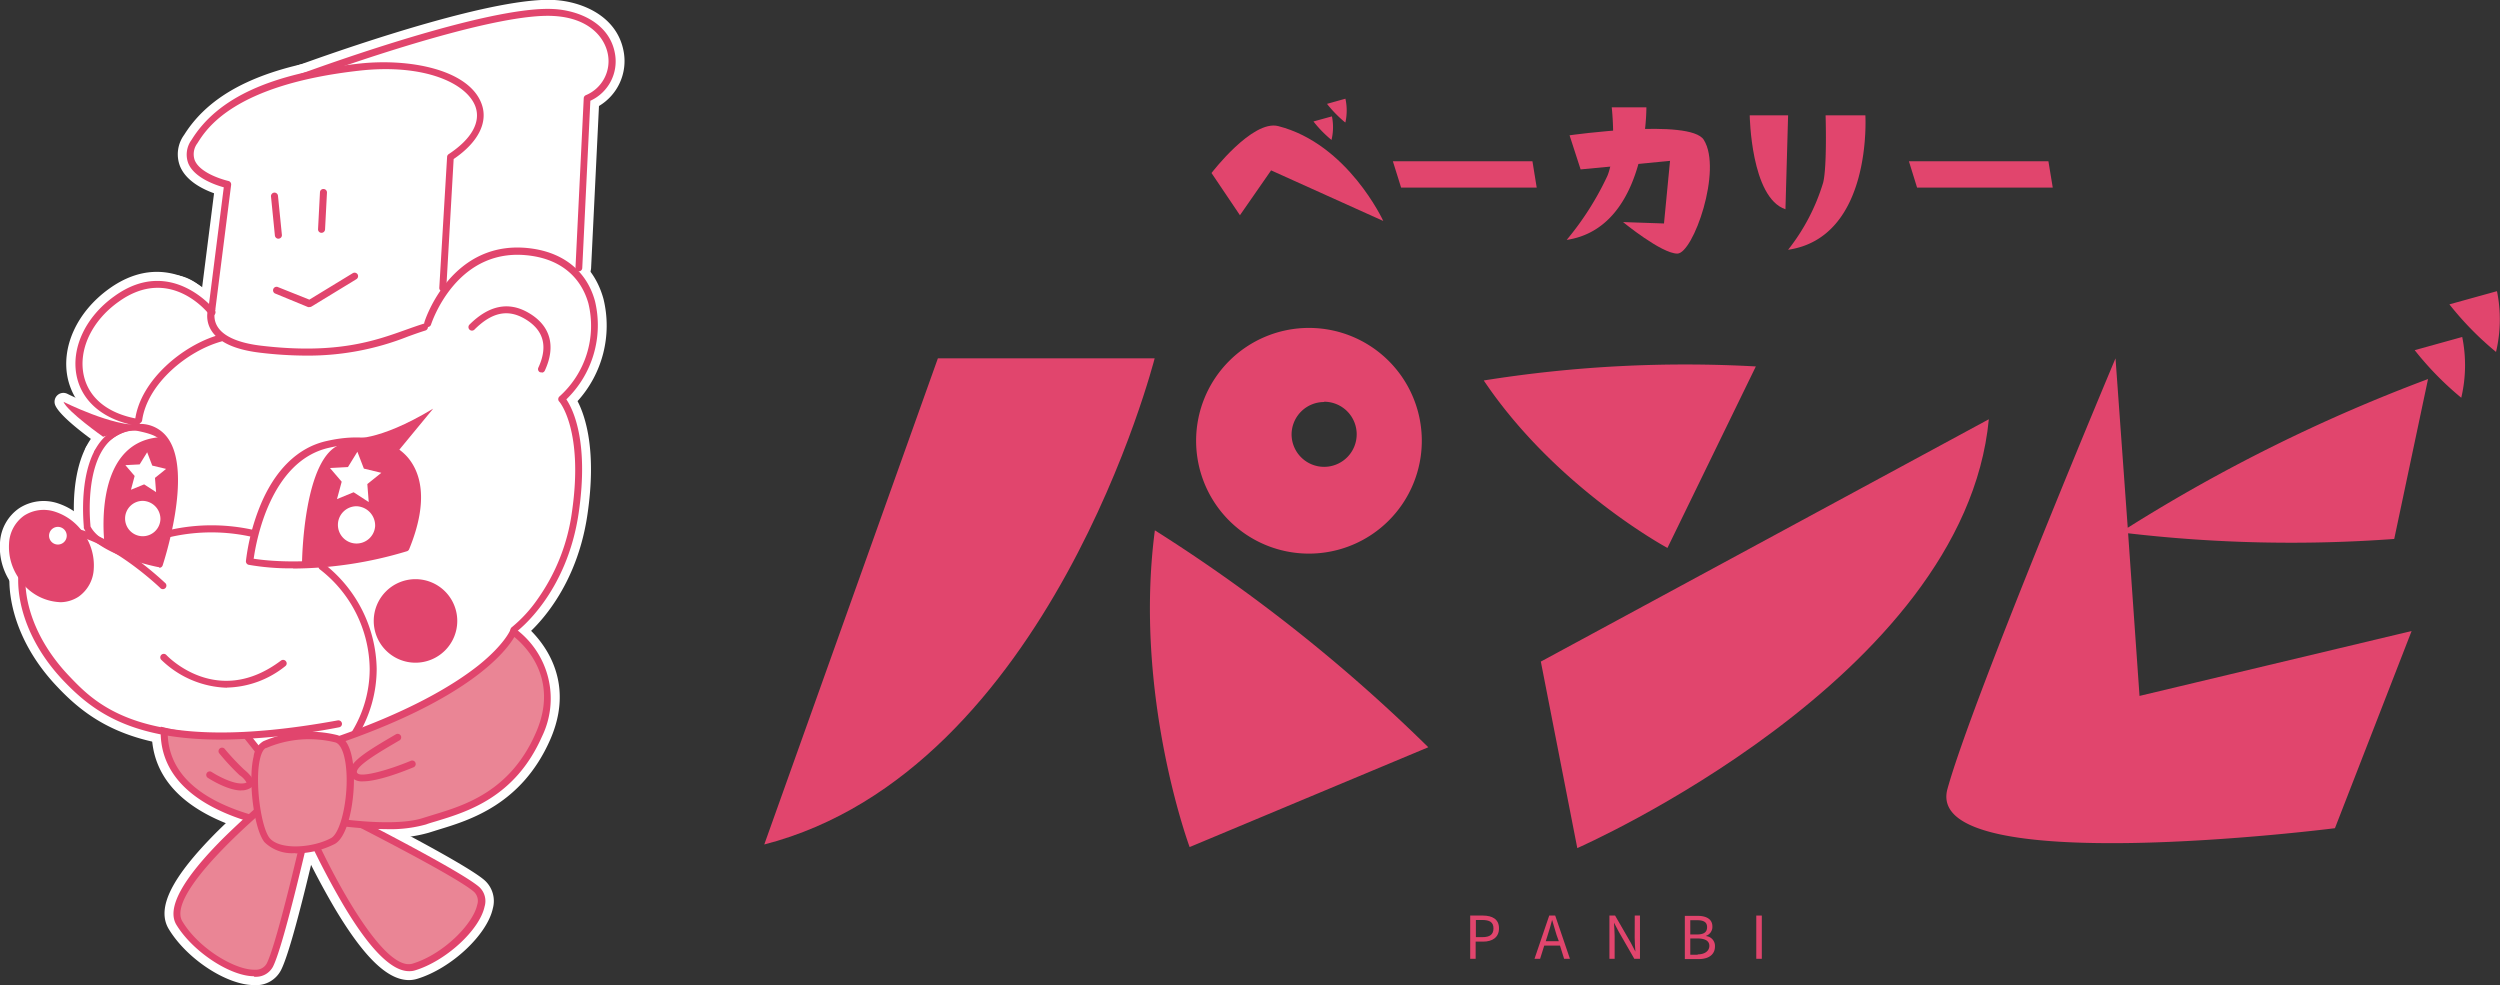<svg xmlns="http://www.w3.org/2000/svg" viewBox="0 0 339.41 133.74"><rect x="0" y="0" width="339.41" height="133.74" fill="#333333" stroke="none"/><defs><style>.cls-1{fill:#fff;}.cls-2{fill:#ea8595;}.cls-3{fill:#e1456d;}</style></defs><g id="レイヤー_2" data-name="レイヤー 2"><g id="レイヤー_1-2" data-name="レイヤー 1"><path class="cls-1" d="M22.42,97.42c0,1.06-2.77,10.19,13.14,14.17l.1-9-3.4-4.26Z"/><path class="cls-1" d="M35.56,112.79a1,1,0,0,1-.3,0c-7.11-1.77-15.33-5.83-14.08-15,0-.13,0-.23,0-.3a1.25,1.25,0,0,1,.42-.87,1.21,1.21,0,0,1,.9-.31l9.83,1a1.27,1.27,0,0,1,.83.45l3.4,4.26a1.21,1.21,0,0,1,.27.77l-.11,8.94a1.19,1.19,0,0,1-.47.94,1.22,1.22,0,0,1-.73.25M23.49,98.74C23.12,104,26.77,107.8,34.37,110l.08-7-2.82-3.53Z"/><path class="cls-1" d="M22.42,97.42c0,1.06-2.59,10.19,13.32,14.17l-.08-9-3.4-4.26Z"/><path class="cls-1" d="M35.74,112.79a.92.92,0,0,1-.29,0c-7.14-1.78-15.4-5.84-14.27-15.06,0-.12,0-.22,0-.28a1.23,1.23,0,0,1,1.32-1.19l9.83,1a1.27,1.27,0,0,1,.83.45l3.4,4.26a1.24,1.24,0,0,1,.27.74l.07,9a1.21,1.21,0,0,1-1.2,1.21M23.51,98.74c-.29,5.26,3.41,9,11,11.27l-.06-6.94-2.83-3.54Z"/><path class="cls-1" d="M36.22,112.2l-.6-.15c-6.85-1.71-14.79-5.58-13.71-14.27a3.18,3.18,0,0,0,0-.36V96.9l10.56,1,3.64,4.54ZM22.85,97.94c-.75,6.26,3.42,10.64,12.41,13l-.07-8.16-3.18-4Z"/><path class="cls-1" d="M36.22,113.4a1.36,1.36,0,0,1-.29,0l-.6-.15c-10.5-2.63-15.55-8-14.62-15.59l0-.24V96.9a1.2,1.2,0,0,1,1.32-1.2l10.56,1a1.17,1.17,0,0,1,.82.45l3.64,4.54a1.17,1.17,0,0,1,.26.74l.08,9.73a1.16,1.16,0,0,1-.46,1,1.17,1.17,0,0,1-.74.26M24,99.26c0,4.67,3.28,8,10.08,10.11l0-6.13L31.39,100Z"/><path class="cls-1" d="M32.77,107.32c-1.93,0-4.44-1.65-4.56-1.72a.48.48,0,0,1-.13-.66.47.47,0,0,1,.66-.13c.72.47,2.88,1.67,4.22,1.55a1.29,1.29,0,0,0,.51-.12,2.87,2.87,0,0,0-.95-1,31.19,31.19,0,0,1-2.78-3,.48.48,0,0,1,.73-.61,33.48,33.48,0,0,0,2.65,2.83c1,.83,1.45,1.49,1.27,2.06s-1.06.75-1.35.78h-.27m.71-1Z"/><path class="cls-1" d="M32.77,108.52c-2.19,0-4.73-1.59-5.22-1.91a1.69,1.69,0,0,1-.48-2.33,1.68,1.68,0,0,1,2.33-.48l.19.12-.76-.88a1.68,1.68,0,0,1,2.56-2.18,29.2,29.2,0,0,0,2.48,2.67c.59.47,2.16,1.73,1.68,3.35a2.43,2.43,0,0,1-2.4,1.63h-.38m-4.69-2.71h0m1.48-3.38h0"/><path class="cls-1" d="M78.32,36.37l1.37-23C85.26,11,84.2,2.23,75.19,1.7s-33.31,8.47-34.11,8.74l.07,37.64S62,51.13,78.32,36.37"/><path class="cls-1" d="M46,49.56A37.26,37.26,0,0,1,41,49.27a1.2,1.2,0,0,1-1-1.19l-.07-37.64a1.22,1.22,0,0,1,.82-1.15l.46-.16C50.66,5.72,67.74.07,75.26.5c5.81.34,8.45,3.8,8.95,6.65a6.6,6.6,0,0,1-3.36,7l-1.33,22.3a1.23,1.23,0,0,1-.39.82C67.33,48,53.37,49.56,46,49.56M42.35,47c4.31.35,21.22.84,34.8-11.19l1.34-22.5a1.21,1.21,0,0,1,.73-1,4.21,4.21,0,0,0,2.62-4.69c-.37-2.09-2.32-4.41-6.73-4.67C67.83,2.49,50,8.53,42.29,11.28Zm36-10.62h0Z"/><path class="cls-1" d="M72.38,34.3c-10.86-1.73-14.32,9.62-14.32,9.62-11.8-4.17-22.84-.34-26.69,1.31l-3.14-2.88s-2.25-7.09-11-2.09c-8.92,4.18-8.61,15.24,1.3,17h.11c-1.1,1.94-6.49,12.55,2,20.9C18,76,12.06,71.46,7.47,72.05,1.38,72.85.93,83.72,9,92c5.72,5.94,17.76,9.7,37.11,7.48a34.16,34.16,0,0,0,23.72-14s6.73-4.92,8.32-15.89c1.68-11.53-1.85-15.38-1.85-15.38,6.09-5,7-18.18-3.87-19.9"/><path class="cls-1" d="M35.41,101.37c-12.44,0-21.95-2.92-27.32-8.49C2,86.6.83,79.32,2.27,75.21a6.1,6.1,0,0,1,5.05-4.35c2.74-.35,5.82.84,8.55,2.43-2.46-6.12-.37-12.22,1-15.15-4-1.18-6.7-4.06-7.18-7.76-.59-4.53,2.17-8.93,7-11.21,3.28-1.89,6.22-2.39,8.65-1.44a7.23,7.23,0,0,1,3.89,3.92l2.36,2.17c4.56-1.83,14.7-4.88,25.74-1.4,1.3-3,5.63-10.83,15.21-9.31,4.6.73,7.77,3.44,8.91,7.64A14.82,14.82,0,0,1,77.82,54.4c1,1.86,2.76,6.48,1.47,15.35C77.78,80.2,71.83,85.38,70.67,86.3A35.09,35.09,0,0,1,46.2,100.71a94,94,0,0,1-10.79.66M8.35,73.2a5.81,5.81,0,0,0-.72,0A3.79,3.79,0,0,0,4.55,76c-1.25,3.54.17,9.9,5.27,15.2C13.47,95,23,101,45.92,98.32A33.21,33.21,0,0,0,68.76,84.83a1.22,1.22,0,0,1,.31-.33c.06,0,6.35-4.81,7.84-15.09C78.46,58.75,75.38,55,75.35,55a1.21,1.21,0,0,1-.3-.89,1.23,1.23,0,0,1,.43-.84,12.3,12.3,0,0,0,3.68-11.89c-.62-2.28-2.34-5.16-7-5.89-9.68-1.55-12.84,8.36-13,8.78a1.21,1.21,0,0,1-.62.73,1.23,1.23,0,0,1-.94.06c-11.29-4-21.81-.44-25.81,1.27a1.2,1.2,0,0,1-1.29-.22l-3.14-2.88a1.21,1.21,0,0,1-.34-.52A4.84,4.84,0,0,0,24.47,40c-1.71-.65-3.95-.2-6.65,1.34-4,1.87-6.21,5.3-5.75,8.77.4,3.1,2.9,5.36,6.67,6a1.3,1.3,0,0,1,.94.68,1.24,1.24,0,0,1,0,1.11c-1.08,1.89-6,11.74,1.8,19.44a1.21,1.21,0,0,1-1.63,1.78c-2.15-1.84-7.41-5.93-11.51-5.93"/><path class="cls-1" d="M33.82,76.21S35.15,62.42,44.43,60.3s15.11,2.92,10.6,14c-12.46,3.72-21.21,1.86-21.21,1.86"/><path class="cls-1" d="M39.76,77.89a32,32,0,0,1-6.19-.5,1.21,1.21,0,0,1-1-1.29c.06-.6,1.53-14.68,11.54-17,5.16-1.18,9.31-.31,11.68,2.47,1.75,2,3.22,6,.31,13.21a1.22,1.22,0,0,1-.77.7,55,55,0,0,1-15.62,2.38M35.18,75.2a48.79,48.79,0,0,0,19-1.84c1.71-4.49,1.67-8.1-.12-10.2s-5.12-2.64-9.31-1.69C37.85,63,35.72,72,35.18,75.2"/><path class="cls-1" d="M11.81,71.44S10.22,57.65,19,57.91s2.65,18.57,2.65,18.57-8.22-1.6-9.81-5"/><path class="cls-1" d="M21.62,77.68l-.23,0c-.9-.18-8.87-1.82-10.67-5.72a1.14,1.14,0,0,1-.1-.36c0-.35-.94-8.57,2.79-12.63A6.94,6.94,0,0,1,19,56.71,5.36,5.36,0,0,1,23.42,59c3.49,5-.22,16.56-.65,17.87a1.21,1.21,0,0,1-1.15.82M13,71.1c1,1.79,4.94,3.26,7.81,4,1.13-3.82,2.8-11.61.65-14.69a2.9,2.9,0,0,0-2.51-1.25,4.57,4.57,0,0,0-3.75,1.46c-2.71,2.94-2.31,9.29-2.2,10.52"/><path class="cls-1" d="M78.58,36.84h0a.47.47,0,0,1-.45-.5l1.12-23a.47.47,0,0,1,.29-.42,5,5,0,0,0,3-5.49c-.41-2.36-2.57-5-7.39-5.26C67.66,1.74,49.28,8,41.73,10.71l-.5.18a.47.47,0,0,1-.6-.3.49.49,0,0,1,.3-.61c.06,0,.22-.07.47-.16C49,7.08,67.54.77,75.21,1.23c3.37.19,7.56,1.9,8.28,6.05a5.88,5.88,0,0,1-3.34,6.4l-1.1,22.71a.47.47,0,0,1-.47.45"/><path class="cls-1" d="M78.58,38.05h-.11a1.67,1.67,0,0,1-1.57-1.75l1.11-23a1.73,1.73,0,0,1,1-1.47,3.79,3.79,0,0,0,2.34-4.17c-.33-1.91-2.16-4-6.28-4.27-7.53-.44-27.12,6.37-33,8.47l-.51.18a1.68,1.68,0,1,1-1.06-3.19L41,8.68C48.68,5.92,67.43-.45,75.28,0c3.81.23,8.55,2.21,9.4,7.05a7.1,7.1,0,0,1-3.36,7.34l-1.07,22a1.67,1.67,0,0,1-1.67,1.6M41.34,11.12h0"/><path class="cls-1" d="M42.19,110.07s-4,17.78-5.55,20.89-9.37-.85-12.29-5.7,14.76-18.64,14.76-18.64Z"/><path class="cls-1" d="M34.5,133.27c-3.55,0-8.82-3.47-11.18-7.39-3.22-5.35,10.7-16.82,15-20.21a1.2,1.2,0,0,1,1.64.15l3.08,3.45a1.22,1.22,0,0,1,.27,1.07c-.41,1.83-4,18-5.65,21.16a3.31,3.31,0,0,1-3,1.76H34.5m4.46-25c-7.77,6.22-15,14-13.58,16.37,2.05,3.4,6.67,6.22,9.11,6.22h.11c.75,0,.9-.33,1-.45,1.2-2.35,4.12-14.69,5.32-20Z"/><path class="cls-1" d="M34.5,132.54c-3.27,0-8.35-3.36-10.56-7-1.34-2.23.8-6.17,6.36-11.73a108.68,108.68,0,0,1,8.52-7.54l.35-.27,3.53,4-.05.24c-.16.72-4,17.87-5.59,21a2.6,2.6,0,0,1-2.4,1.37H34.5m4.55-25.27c-5,4-16.46,14.15-14.29,17.75,2.26,3.75,7.26,6.66,9.87,6.56a1.67,1.67,0,0,0,1.58-.84c1.44-2.83,5-18.41,5.46-20.53Z"/><path class="cls-1" d="M34.5,133.74c-3.73,0-9.14-3.55-11.59-7.61-1.71-2.84.37-7,6.54-13.2a107.76,107.76,0,0,1,8.63-7.64l.35-.27a1.2,1.2,0,0,1,1.64.15l3.53,4a1.18,1.18,0,0,1,.28,1.06l-.05.24c-.41,1.84-4,18.05-5.7,21.28a3.78,3.78,0,0,1-3.42,2Zm4.41-24.82c-8.13,6.59-14.19,13.7-13.12,15.47,2.09,3.48,6.67,6,8.71,6h.09c.21,0,.48,0,.55-.18,1.09-2.15,3.73-13.09,5.22-19.65Z"/><path class="cls-1" d="M45.81,110.27s16.25,8.21,18.88,10.51-3.12,8.86-8.54,10.5S41.7,112.4,41.7,112.4Z"/><path class="cls-1" d="M55.55,132.58c-5.82,0-12.85-14.91-14.95-19.69a1.21,1.21,0,0,1,.54-1.56l4.11-2.13a1.22,1.22,0,0,1,1.1,0c1.67.85,16.47,8.35,19.13,10.68a3.31,3.31,0,0,1,1,3.36c-.74,3.47-5.48,7.86-9.94,9.21a3.41,3.41,0,0,1-1,.14M43.26,113c4.12,9.06,9.92,18,12.54,17.18,3.86-1.17,7.78-5,8.29-7.41.16-.73-.1-1-.19-1-2-1.73-13.24-7.6-18.09-10.06Z"/><path class="cls-1" d="M55.52,131.85c-2.38,0-5.41-3.07-9-9.15a110,110,0,0,1-5.22-10.11l-.18-.41,4.72-2.45.22.11c.67.34,16.34,8.27,19,10.58a2.59,2.59,0,0,1,.73,2.66c-.68,3.19-5.28,7.4-9.44,8.66a2.47,2.47,0,0,1-.77.11m-13.2-19.23C44.94,118.47,52,132,56,130.83c4.2-1.27,8.24-5.39,8.79-8a1.68,1.68,0,0,0-.43-1.74C62,119,47.75,111.79,45.81,110.8Z"/><path class="cls-1" d="M55.52,133.06c-2.91,0-6.11-3.1-10.07-9.74a106.07,106.07,0,0,1-5.29-10.25l-.18-.4a1.21,1.21,0,0,1,.55-1.55l4.72-2.46a1.19,1.19,0,0,1,1.1,0l.21.11c1.69.85,16.54,8.38,19.23,10.74a3.78,3.78,0,0,1,1.12,3.82c-.78,3.61-5.68,8.17-10.27,9.56a3.85,3.85,0,0,1-1.12.17m-11.63-19.9c4.39,9.49,9.76,17.12,11.77,16.52,3.93-1.2,7.54-5.1,8-7.06.05-.21.08-.48,0-.58-1.8-1.58-11.76-6.82-17.77-9.88Z"/><path class="cls-1" d="M60.07,39.09l1.06-17.77c9.28-6.1,1.59-13.78-12.46-12.19S29.05,15,26.4,19.2,30.9,25,30.9,25L29,41.25s-1.86,4.5,6.63,5.56,13.75.44,18.46-1a11.47,11.47,0,0,1,5.94-6.7"/><path class="cls-1" d="M43.38,48.55A63.21,63.21,0,0,1,35.52,48c-3.73-.47-6.17-1.65-7.26-3.52a4.33,4.33,0,0,1-.4-3.51l1.73-15.06c-1.44-.47-3.88-1.54-4.7-3.51a4.05,4.05,0,0,1,.49-3.85c3.67-5.88,11-9.26,23.15-10.63,8.7-1,15.92,1.46,17.55,5.94.48,1.33,1,4.71-3.78,8.12l-1,17.17a1.18,1.18,0,0,1-.72,1,10.33,10.33,0,0,0-5.26,5.94,1.24,1.24,0,0,1-.8.81,36.56,36.56,0,0,1-11.11,1.61m8.95-38.43a31.47,31.47,0,0,0-3.53.2c-11.18,1.27-18.17,4.38-21.38,9.52a1.65,1.65,0,0,0-.31,1.63c.49,1.19,2.75,2.1,4.06,2.39a1.2,1.2,0,0,1,.93,1.31L30.23,41.38a1.16,1.16,0,0,1-.08.32,2,2,0,0,0,.21,1.61c.69,1.13,2.63,2,5.46,2.31,7.13.89,12.38.65,17.38-.81a12.67,12.67,0,0,1,5.71-6.5l1-17.06a1.18,1.18,0,0,1,.54-.93c1.62-1.07,4.21-3.22,3.34-5.63s-5.07-4.57-11.48-4.57m7.74,29h0Z"/><path class="cls-1" d="M33.82,76.21S35.15,62.42,44.43,60.3s15.11,2.92,10.6,14c-12.46,3.72-21.21,1.86-21.21,1.86"/><path class="cls-1" d="M39.76,77.89a32,32,0,0,1-6.19-.5,1.21,1.21,0,0,1-1-1.29c.06-.6,1.53-14.68,11.54-17,5.16-1.18,9.31-.31,11.68,2.47,1.75,2,3.22,6,.31,13.21a1.22,1.22,0,0,1-.77.7,55,55,0,0,1-15.62,2.38M35.18,75.2a48.79,48.79,0,0,0,19-1.84c1.71-4.49,1.67-8.1-.12-10.2s-5.12-2.64-9.31-1.69C37.85,63,35.72,72,35.18,75.2"/><path class="cls-1" d="M14.21,74s-1.89-13.88,7.44-14.64c0,0,2,.38,1.77,6.06a53.54,53.54,0,0,1-1.8,11Z"/><path class="cls-1" d="M21.62,77.68a1.19,1.19,0,0,1-.37-.06l-7.42-2.45a1.2,1.2,0,0,1-.82-1c0-.34-1.09-8.36,2.59-12.94a8.2,8.2,0,0,1,6-3.06,1.08,1.08,0,0,1,.31,0c.51.09,3,.89,2.75,7.29a54.44,54.44,0,0,1-1.84,11.31,1.23,1.23,0,0,1-.59.73,1.26,1.26,0,0,1-.57.14m-6.29-4.55,5.45,1.8a52.39,52.39,0,0,0,1.44-9.53c.15-3.37-.55-4.47-.83-4.77a5.74,5.74,0,0,0-3.91,2.13c-2.46,3.05-2.3,8.42-2.15,10.37"/><path class="cls-1" d="M41,76.55s.12-14.76,5.42-16.27,7.45.63,8.46,2.39a10.52,10.52,0,0,1,1.64,5.43c0,2-1.45,6.25-1.45,6.25S47,76.93,41,76.55"/><path class="cls-1" d="M42.23,77.79c-.46,0-.9,0-1.35,0a1.21,1.21,0,0,1-1.13-1.21c0-1.6.31-15.71,6.3-17.42,5.78-1.66,8.54.69,9.83,3a11.79,11.79,0,0,1,1.8,6,28.18,28.18,0,0,1-1.51,6.64,1.21,1.21,0,0,1-.77.76,50.68,50.68,0,0,1-13.17,2.29m0-2.4h0a47.29,47.29,0,0,0,11.85-2,23.85,23.85,0,0,0,1.19-5.28,9.26,9.26,0,0,0-1.48-4.83c-.81-1.42-2.43-3.17-7.08-1.84-3,.86-4.31,8.57-4.52,14"/><path class="cls-1" d="M29.94,100.41c-12.38,0-17.51-4-21.33-8-5.82-6.13-7-13.1-5.62-17a5.37,5.37,0,0,1,4.42-3.82c6.26-.82,14.6,7.19,15,7.54a.48.48,0,1,1-.67.68c-.08-.08-8.36-8-14.16-7.27a4.42,4.42,0,0,0-3.65,3.19c-1.29,3.61-.14,10.15,5.41,16,3.86,4.06,10.32,10.86,36.53,6.07a.49.49,0,0,1,.55.39.47.47,0,0,1-.38.55,90,90,0,0,1-16.06,1.68"/><path class="cls-1" d="M29.94,101.61c-12.49,0-18.06-4-22.2-8.41C1.56,86.7.36,79.21,1.85,75a6.6,6.6,0,0,1,5.41-4.61c6.71-.87,15,7,15.94,7.86a1.68,1.68,0,1,1-2.33,2.41c-2.21-2.12-8.87-7.5-13.18-6.94A3.24,3.24,0,0,0,5,76.12c-1.16,3.27,0,9.29,5.15,14.77,3.7,3.88,9.88,10.39,35.44,5.72a1.68,1.68,0,0,1,.6,3.31,92.68,92.68,0,0,1-16.27,1.69m-7.4-22.68h0"/><path class="cls-1" d="M39.76,77.16a32.63,32.63,0,0,1-6-.48.48.48,0,0,1-.37-.52,28.9,28.9,0,0,1,1.85-7.29c2-5,5.17-8.13,9.12-9,4.82-1.1,8.82-.29,11,2.23,1.61,1.9,3,5.61.19,12.46a.48.48,0,0,1-.31.28,54.14,54.14,0,0,1-15.41,2.35m-5.41-1.34c1.88.3,9.78,1.24,20.33-1.86,1.94-4.9,1.9-8.9-.12-11.27s-5.57-2.95-10-1.92c-7.92,1.81-9.86,12.72-10.18,15"/><path class="cls-1" d="M39.76,78.37a31.7,31.7,0,0,1-6.29-.52,1.68,1.68,0,0,1-1.32-1.8,30.28,30.28,0,0,1,1.94-7.63c2.16-5.39,5.61-8.76,10-9.76,5.28-1.2,9.7-.24,12.15,2.63,1.84,2.16,3.39,6.28.39,13.69a1.68,1.68,0,0,1-1.07,1,55.7,55.7,0,0,1-15.76,2.41m-4-3.59a49.2,49.2,0,0,0,18-1.81c1.55-4.21,1.51-7.57-.13-9.5S48.81,61,44.8,61.94c-6.23,1.42-8.41,9.42-9.06,12.84"/><path class="cls-1" d="M21.62,77h-.09c-.34-.06-8.48-1.68-10.15-5.3a.83.83,0,0,1,0-.15c0-.33-.9-8.23,2.61-12a6.25,6.25,0,0,1,5-2,4.59,4.59,0,0,1,3.84,2c3.33,4.78-.59,16.71-.75,17.22a.49.49,0,0,1-.46.32m-9.34-5.64c1.34,2.72,7.38,4.24,9,4.61.66-2.13,3.49-12,.75-16A3.65,3.65,0,0,0,19,58.39a5.4,5.4,0,0,0-4.31,1.69C11.6,63.4,12.2,70.49,12.28,71.31"/><path class="cls-1" d="M21.62,78.16l-.31,0c-1.52-.3-9.17-2-11-6a1.77,1.77,0,0,1-.15-.51c-.1-.89-.9-8.85,2.92-13a7.51,7.51,0,0,1,6-2.39,5.84,5.84,0,0,1,4.79,2.48c3.61,5.18-.16,17-.6,18.29a1.69,1.69,0,0,1-1.6,1.15M13.45,71c.89,1.41,4,2.72,7,3.53,1.43-5,2.35-11.32.59-13.84a2.48,2.48,0,0,0-2.14-1,4.23,4.23,0,0,0-3.38,1.31c-2.13,2.31-2.32,7.28-2.09,10.05"/><path class="cls-1" d="M47.81,59.48s3.32.63,11-4l-4.66,5.65Z"/><path class="cls-1" d="M54.19,62.3a1,1,0,0,1-.3,0l-6.37-1.61a1.21,1.21,0,0,1-.88-1.43A1.2,1.2,0,0,1,48,58.29c.12,0,3.26.33,10.22-3.88a1.2,1.2,0,0,1,1.55,1.8l-4.66,5.65a1.23,1.23,0,0,1-.93.44m-1-2.7.53.14.43-.52c-.33.14-.65.27-1,.38"/><path class="cls-1" d="M8.59,54.54s6.79,3.41,10.5,3.14L14,59.3s-4.86-3.43-5.39-4.76"/><path class="cls-1" d="M14,60.5a1.19,1.19,0,0,1-.7-.22c-1.55-1.09-5.21-3.8-5.81-5.29a1.22,1.22,0,0,1,.3-1.33,1.2,1.2,0,0,1,1.36-.19c1.81.9,7.07,3.21,9.88,3a1.21,1.21,0,0,1,1.26,1,1.18,1.18,0,0,1-.82,1.37l-5.11,1.62a1.49,1.49,0,0,1-.36,0"/><path class="cls-1" d="M30.81,93.37a13.33,13.33,0,0,1-8.91-3.79.47.47,0,0,1,0-.67.47.47,0,0,1,.67,0c.28.3,7,7.24,15.58.77a.48.48,0,0,1,.67.1.46.46,0,0,1-.09.66,13.07,13.07,0,0,1-7.95,2.91"/><path class="cls-1" d="M30.81,94.58A14.54,14.54,0,0,1,21,90.4a1.68,1.68,0,0,1,2.46-2.29c.25.27,6.2,6.46,14,.63a1.68,1.68,0,0,1,2,2.69,14.38,14.38,0,0,1-8.67,3.15m-9.09-4.82h0"/><path class="cls-1" d="M60.07,39.09l1.06-17.77c9.28-6.1,1.59-13.78-12.46-12.19S29.05,15,26.4,19.2,30.9,25,30.9,25L28.77,41.85s-1.86,4.57,6.63,5.57c12.3,1.44,17.46-1.54,22.17-3"/><path class="cls-1" d="M41.61,49a53.87,53.87,0,0,1-6.35-.4c-3.71-.43-6.15-1.6-7.25-3.46a4.49,4.49,0,0,1-.42-3.58l2-15.66c-1.44-.47-3.87-1.53-4.69-3.5a4,4,0,0,1,.49-3.85c3.67-5.88,11-9.26,23.15-10.63,8.7-1,15.93,1.46,17.55,5.94.48,1.33,1,4.71-3.78,8.12l-1,17.17a1.2,1.2,0,0,1-2.4-.14l1.06-17.77a1.18,1.18,0,0,1,.54-.93c1.62-1.07,4.21-3.22,3.34-5.63-1-2.82-6.63-5.31-15-4.37-11.18,1.27-18.17,4.38-21.38,9.52a1.65,1.65,0,0,0-.31,1.63c.49,1.19,2.75,2.1,4.06,2.39a1.21,1.21,0,0,1,.93,1.33L30,42a1.47,1.47,0,0,1-.08.3A2,2,0,0,0,30.1,44c.7,1.14,2.63,1.94,5.44,2.27,10,1.17,15.15-.66,19.27-2.13.83-.3,1.62-.58,2.4-.82a1.2,1.2,0,1,1,.72,2.29c-.75.24-1.51.51-2.31.79a37.13,37.13,0,0,1-14,2.66"/><path class="cls-1" d="M41.6,48.28a54.15,54.15,0,0,1-6.25-.39c-3.48-.41-5.73-1.45-6.71-3.11a3.67,3.67,0,0,1-.33-3l2.07-16.35c-1.1-.3-4-1.28-4.82-3.26A3.36,3.36,0,0,1,26,19C29.54,13.27,36.73,10,48.62,8.65c7.06-.8,15.09.83,16.77,5.47.91,2.5-.48,5.22-3.8,7.47l-1,17.53a.48.48,0,0,1-.51.44.46.46,0,0,1-.44-.5l1.06-17.77a.46.46,0,0,1,.21-.36c3.11-2.05,4.4-4.35,3.63-6.48C63.35,11.28,57.57,8.6,48.72,9.6c-17,1.92-20.69,7.89-21.92,9.85a2.45,2.45,0,0,0-.36,2.31c.81,1.95,4.53,2.8,4.57,2.81a.48.48,0,0,1,.37.53L29.25,41.91a.56.56,0,0,1,0,.12,2.76,2.76,0,0,0,.26,2.28c.81,1.36,2.88,2.27,6,2.63,10.19,1.2,15.41-.67,19.6-2.17.82-.29,1.6-.57,2.37-.81a.48.48,0,0,1,.6.31.49.49,0,0,1-.32.6c-.75.23-1.52.51-2.33.8A36.77,36.77,0,0,1,41.6,48.28"/><path class="cls-1" d="M41.6,49.48a55.78,55.78,0,0,1-6.39-.39c-3.87-.46-6.43-1.7-7.61-3.7a4.93,4.93,0,0,1-.47-3.92l1.93-15.23c-1.66-.6-3.8-1.71-4.61-3.65A4.47,4.47,0,0,1,25,18.31c3.76-6,11.23-9.46,23.51-10.85,7.3-.83,16.06.77,18,6.25,1.06,2.92-.31,6-3.76,8.53l-1,17a1.68,1.68,0,0,1-.57,1.16,1.7,1.7,0,0,1-1.22.42A1.69,1.69,0,0,1,58.39,39l1.06-17.77a1.7,1.7,0,0,1,.76-1.3c1.5-1,3.91-3,3.15-5.06-1-2.66-6.36-5-14.5-4.06-16.39,1.85-19.89,7.45-21,9.29-.46.75-.32,1.08-.27,1.2.44,1.05,2.7,1.87,3.72,2.11a1.67,1.67,0,0,1,1.3,1.85L30.44,42.06a1.93,1.93,0,0,1-.12.44h0a1.53,1.53,0,0,0,.18,1.19c.6,1,2.46,1.75,5.1,2.06,9.91,1.16,15-.66,19-2.11.84-.3,1.63-.58,2.42-.83a1.68,1.68,0,0,1,2.1,1.1,1.66,1.66,0,0,1-.11,1.29,1.68,1.68,0,0,1-1,.82c-.74.23-1.49.5-2.28.78A37.93,37.93,0,0,1,41.6,49.48M60.8,39.13Z"/><path class="cls-1" d="M37.8,32.41a.49.49,0,0,1-.48-.43l-.53-5.31a.49.49,0,0,1,.43-.52.48.48,0,0,1,.52.43l.53,5.3a.47.47,0,0,1-.42.52H37.8"/><path class="cls-1" d="M37.8,33.61a1.67,1.67,0,0,1-1.67-1.51l-.53-5.31A1.6,1.6,0,0,1,36,25.57,1.67,1.67,0,0,1,37.1,25a1.69,1.69,0,0,1,1.84,1.51l.53,5.3A1.68,1.68,0,0,1,38,33.6H37.8m.72-1.75h0ZM38,26.55Z"/><path class="cls-1" d="M43.63,31.61h0a.47.47,0,0,1-.45-.5l.26-5a.46.46,0,0,1,.5-.45.47.47,0,0,1,.45.5l-.26,5a.49.49,0,0,1-.48.45"/><path class="cls-1" d="M43.63,32.81h-.11a1.67,1.67,0,0,1-1.14-.55A1.7,1.7,0,0,1,42,31l.27-5A1.66,1.66,0,0,1,44,24.42a1.69,1.69,0,0,1,1.57,1.76l-.27,5a1.68,1.68,0,0,1-1.68,1.59M42.9,31.1Z"/><path class="cls-1" d="M42,41.69a.58.58,0,0,1-.18,0l-4.51-1.86a.48.48,0,0,1,.36-.88L42,40.68l5.89-3.59a.48.48,0,0,1,.66.16.48.48,0,0,1-.16.65l-6.1,3.72a.55.55,0,0,1-.25.07"/><path class="cls-1" d="M42,42.89a1.59,1.59,0,0,1-.64-.13l-4.51-1.85a1.68,1.68,0,0,1,1.28-3.11l3.72,1.53,5.38-3.27a1.68,1.68,0,0,1,2.3.56A1.67,1.67,0,0,1,49,38.93l-6.1,3.72a1.65,1.65,0,0,1-.87.24"/><path class="cls-1" d="M11.21,72.65c2,2.91,1.68,6.56-.66,8.14s-5.83.5-7.8-2.42-1.68-6.56.66-8.14,5.83-.5,7.8,2.42"/><path class="cls-1" d="M8.11,82.72a6.82,6.82,0,0,1-2-.3,8.43,8.43,0,0,1-4.4-3.37A8.4,8.4,0,0,1,.26,73.7a5.84,5.84,0,0,1,2.48-4.47,5.84,5.84,0,0,1,5.07-.63A8.43,8.43,0,0,1,12.21,72c2.34,3.46,1.9,7.87-1,9.82a5.47,5.47,0,0,1-3.11.93m-2.25-12a3.07,3.07,0,0,0-1.77.52A3.43,3.43,0,0,0,2.66,73.9a6,6,0,0,0,1.08,3.8,6,6,0,0,0,3.13,2.41,3.41,3.41,0,0,0,3-.32c1.79-1.21,1.94-4.11.35-6.47A6,6,0,0,0,7.09,70.9a4.19,4.19,0,0,0-1.23-.19"/><path class="cls-1" d="M8.11,81.75A7,7,0,0,1,2.55,78.5a7.44,7.44,0,0,1-1.32-4.72A4.88,4.88,0,0,1,3.28,70a4.91,4.91,0,0,1,4.24-.51,7.47,7.47,0,0,1,3.89,3,7.48,7.48,0,0,1,1.32,4.73A4.88,4.88,0,0,1,10.68,81a4.6,4.6,0,0,1-2.57.76m-2.26-12a4.07,4.07,0,0,0-2.31.69A4.4,4.4,0,0,0,1.7,73.82a7,7,0,0,0,1.24,4.42c1.9,2.8,5.25,3.86,7.47,2.35a4.37,4.37,0,0,0,1.85-3.39A7,7,0,0,0,11,72.78,7,7,0,0,0,7.38,70a5.19,5.19,0,0,0-1.53-.24"/><path class="cls-1" d="M8.11,83a8.2,8.2,0,0,1-6.56-3.77A8.58,8.58,0,0,1,0,73.68,6.05,6.05,0,0,1,2.6,69a6.11,6.11,0,0,1,5.28-.66,8.73,8.73,0,0,1,4.53,3.47,8.7,8.7,0,0,1,1.53,5.5A6.05,6.05,0,0,1,11.36,82a5.75,5.75,0,0,1-3.25,1m-2.26-12a2.85,2.85,0,0,0-1.63.49A3.2,3.2,0,0,0,2.9,73.92a5.74,5.74,0,0,0,1,3.64c1.52,2.25,4.12,3.17,5.8,2a3.22,3.22,0,0,0,1.32-2.49,5.72,5.72,0,0,0-1-3.64,5.78,5.78,0,0,0-3-2.33,4.08,4.08,0,0,0-1.17-.19"/><path class="cls-1" d="M9.06,72.73a1.2,1.2,0,1,1-1.2-1.2,1.2,1.2,0,0,1,1.2,1.2"/><path class="cls-1" d="M7.86,75.14a2.41,2.41,0,1,1,2.41-2.41,2.41,2.41,0,0,1-2.41,2.41m0-2.41h0Z"/><polygon class="cls-1" points="21.19 66.81 19.57 65.76 17.78 66.49 18.28 64.62 17.02 63.15 18.96 63.05 19.98 61.4 20.67 63.21 22.55 63.66 21.04 64.88 21.19 66.81"/><path class="cls-1" d="M21.19,68a1.22,1.22,0,0,1-.66-.2l-1.09-.71-1.21.5a1.21,1.21,0,0,1-1.62-1.43L17,64.92l-.84-1A1.2,1.2,0,0,1,17,62l1.3-.07L19,60.77a1.21,1.21,0,0,1,1.14-.57,1.2,1.2,0,0,1,1,.77l.46,1.22,1.27.31a1.17,1.17,0,0,1,.89.9,1.2,1.2,0,0,1-.42,1.2l-1,.82.1,1.3a1.18,1.18,0,0,1-.59,1.13,1.22,1.22,0,0,1-.61.17m-1.62-3.47a1.54,1.54,0,0,1,.3,0,1.17,1.17,0,0,1,.16-.36,1.48,1.48,0,0,1-.3-.26,1.12,1.12,0,0,1-.33.2,1,1,0,0,1,.08.38h.09"/><polygon class="cls-1" points="50.06 68.16 48.01 66.83 45.75 67.76 46.39 65.4 44.8 63.54 47.24 63.41 48.52 61.33 49.4 63.62 51.77 64.19 49.87 65.72 50.06 68.16"/><path class="cls-1" d="M50.06,69.37a1.22,1.22,0,0,1-.66-.2l-1.52-1-1.67.69a1.2,1.2,0,0,1-1.62-1.42l.47-1.75-1.17-1.38a1.2,1.2,0,0,1,.85-2l1.81-.1,1-1.54a1.2,1.2,0,0,1,2.15.2l.65,1.69,1.76.43a1.21,1.21,0,0,1,.47,2.11l-1.41,1.13.14,1.81a1.21,1.21,0,0,1-1.2,1.3M48,65.62a1.22,1.22,0,0,1,.66.2h0a1.22,1.22,0,0,1,.44-1h0a1.22,1.22,0,0,1-.84-.74h0a1.21,1.21,0,0,1-1,.58h0a1.2,1.2,0,0,1,.25,1.09h0a1.09,1.09,0,0,1,.46-.1"/><path class="cls-1" d="M21.78,70.5A2.4,2.4,0,1,1,19.38,68a2.46,2.46,0,0,1,2.4,2.53"/><path class="cls-1" d="M19.38,74.22A3.73,3.73,0,1,1,23,70.5a3.67,3.67,0,0,1-3.6,3.72m0-5a1.33,1.33,0,1,0,1.19,1.32,1.26,1.26,0,0,0-1.19-1.32"/><path class="cls-1" d="M50.93,71.44a2.53,2.53,0,1,1-2.53-2.71,2.62,2.62,0,0,1,2.53,2.71"/><path class="cls-1" d="M48.4,75.36a3.92,3.92,0,1,1,3.73-3.92,3.84,3.84,0,0,1-3.73,3.92m0-5.43a1.52,1.52,0,1,0,1.32,1.51,1.43,1.43,0,0,0-1.32-1.51"/><path class="cls-1" d="M23.49,62.5a.25.25,0,0,1-.22-.15c-1.05-2.62-1.51-3.19-4.41-3.81s-5.66,2.94-5.69,3a.23.23,0,0,1-.33,0,.25.25,0,0,1,0-.34c.13-.15,3.09-3.78,6.16-3.13s3.66,1.36,4.75,4.09a.24.24,0,0,1-.13.31l-.09,0"/><path class="cls-1" d="M23.49,63.7a1.43,1.43,0,0,1-1.34-.91c-.93-2.32-1.09-2.55-3.54-3.07-1.68-.35-3.87,1.78-4.51,2.56a1.42,1.42,0,0,1-1,.52,1.44,1.44,0,0,1-1.59-1.29,1.43,1.43,0,0,1,.31-1c.36-.45,3.63-4.34,7.35-3.56,3.5.74,4.39,1.75,5.62,4.83a1.45,1.45,0,0,1,0,1.1,1.47,1.47,0,0,1-.8.77,1.61,1.61,0,0,1-.53.1m-.9-1.08h0m1.79-.73h0M12.25,60.74l0,0,0,0"/><path class="cls-1" d="M44.78,111.22s8.93,1.58,12.91.26,11.47-2.66,15.45-11.68a11.32,11.32,0,0,0-3.61-14.13s-2.92,7.89-25.06,15.27Z"/><path class="cls-1" d="M53.18,113.21a55.85,55.85,0,0,1-8.61-.8,1.21,1.21,0,0,1-1-1.15L43.26,101a1.19,1.19,0,0,1,.82-1.18c21.08-7,24.29-14.49,24.32-14.56a1.22,1.22,0,0,1,1.8-.57c.08.06,8.38,5.8,4,15.62-3.77,8.54-10.67,10.64-14.79,11.9l-1.38.43a16.58,16.58,0,0,1-4.89.59m-7.22-3c2.93.44,8.66,1,11.34.13l1.45-.45c4-1.21,10-3,13.29-10.56A9.93,9.93,0,0,0,69.85,87.5C68,90.17,62.24,96.15,45.7,101.79Z"/><path class="cls-1" d="M45.69,111.59s8,1.21,12-.11,11.47-2.66,15.45-11.68a11.2,11.2,0,0,0-3.48-14s-3,7.8-25.19,15.18Z"/><path class="cls-1" d="M52.46,113.3a52.47,52.47,0,0,1-7-.52,1.22,1.22,0,0,1-1-1.06l-1.22-10.64a1.19,1.19,0,0,1,.81-1.28c21.1-7,24.44-14.42,24.47-14.5a1.2,1.2,0,0,1,.77-.69,1.23,1.23,0,0,1,1,.15,12.49,12.49,0,0,1,3.9,15.53c-3.77,8.54-10.67,10.64-14.79,11.9l-1.38.43a19,19,0,0,1-5.61.68m-5.68-2.78c2.15.26,7.62.78,10.52-.19l1.45-.45c4-1.21,10-3,13.29-10.56,2.68-6.09-.37-10.11-2.07-11.74-1.88,2.62-7.69,8.54-24.2,14.19Z"/><path class="cls-1" d="M52.47,112.57a52.3,52.3,0,0,1-6.85-.51.47.47,0,0,1-.4-.42L44,101a.48.48,0,0,1,.32-.5C55.59,96.73,61.77,92.87,65,90.3c3.45-2.78,4.25-4.7,4.26-4.72a.52.52,0,0,1,.3-.28.49.49,0,0,1,.41.06A11.77,11.77,0,0,1,73.58,100c-3.64,8.23-10.08,10.19-14.35,11.49-.5.15-1,.29-1.39.44a18.07,18.07,0,0,1-5.37.64m-6.35-1.4c1.59.21,8.06,1,11.41-.15l1.43-.44c4.1-1.25,10.29-3.13,13.75-11C76,92.23,71.33,87.7,69.83,86.48,68.71,88.4,63.71,95,45,101.27Z"/><path class="cls-1" d="M52.47,113.78a52.76,52.76,0,0,1-7-.53A1.7,1.7,0,0,1,44,111.78L42.8,101.13a1.68,1.68,0,0,1,1.13-1.79c11.11-3.7,17.16-7.47,20.28-10s3.89-4.23,3.9-4.25a1.68,1.68,0,0,1,2.49-.75c.09.06,8.58,5.92,4.08,16.12-3.86,8.74-10.89,10.88-15.09,12.16l-1.37.43a18.92,18.92,0,0,1-5.75.71m-5.26-3.69c3.5.4,7.71.53,9.94-.21.45-.15.94-.3,1.46-.45,4.12-1.26,9.76-3,13-10.31,2.36-5.34.21-9-1.56-10.81-2.29,3-8.32,8.46-23.75,13.78Z"/><path class="cls-1" d="M49.27,106.08a2,2,0,0,1-1.38-.4,1.22,1.22,0,0,1-.38-1.05c.17-1.33,2.49-2.75,6.26-4.95a.48.48,0,0,1,.48.83c-2.53,1.47-5.68,3.31-5.8,4.24a.26.26,0,0,0,.11.25c.55.56,4.2-.45,7.26-1.73a.48.48,0,0,1,.37.88c-1.27.53-4.81,1.93-6.92,1.93"/><path class="cls-1" d="M49.27,107.28a3,3,0,0,1-2.24-.75,2.41,2.41,0,0,1-.72-2c.25-1.9,2.52-3.31,6.85-5.84a1.69,1.69,0,0,1,1.7,2.91c-.82.47-2.09,1.21-3.18,1.91a31.92,31.92,0,0,0,3.67-1.3,1.69,1.69,0,0,1,2.21,2.19,1.66,1.66,0,0,1-.91.91c-1.8.76-5.16,2-7.38,2"/><path class="cls-1" d="M36,101.07a15.21,15.21,0,0,1,9.69-.82c3.12.82,2.12,12.48-.42,13.88s-7.3,1.88-8.94-.09-2.63-12-.33-13"/><path class="cls-1" d="M40.13,116.54a6.08,6.08,0,0,1-4.77-1.73c-1.69-2-2.42-9-1.64-12.25a3.47,3.47,0,0,1,1.76-2.6A16.49,16.49,0,0,1,46,99.09c1,.26,2.31,1.27,2.72,4.57.46,3.8-.42,10.18-2.87,11.52a12.42,12.42,0,0,1-5.67,1.36m-3.68-14.37c-.05,0-.4.47-.57,2-.36,3.43.57,8.16,1.33,9.07,1.12,1.35,5.2,1,7.43-.2,1-.52,2.12-5.22,1.64-9.12-.24-1.93-.78-2.49-1-2.53a14,14,0,0,0-8.88.75"/><path class="cls-1" d="M40.1,115.82a5.37,5.37,0,0,1-4.18-1.47c-1.43-1.72-2.28-8.34-1.49-11.63a2.77,2.77,0,0,1,1.33-2.09,15.81,15.81,0,0,1,10-.84c1.15.3,1.9,1.67,2.18,4,.44,3.55-.41,9.65-2.49,10.79a11.83,11.83,0,0,1-5.35,1.28m-4-14.31c-.32.14-.6.65-.79,1.44-.76,3.16.15,9.41,1.3,10.79,1.38,1.65,5.81,1.36,8.34,0,1.41-.77,2.48-6,2-9.85-.22-1.81-.76-3-1.48-3.15a14.73,14.73,0,0,0-9.38.8"/><path class="cls-1" d="M40.1,117c-2.31,0-4.07-.65-5.11-1.9-1.79-2.15-2.55-9.28-1.74-12.68a3.88,3.88,0,0,1,2-2.91,17,17,0,0,1,10.78-.91c1.16.31,2.63,1.42,3.07,5S48.89,114,46,115.6A13,13,0,0,1,40.1,117m-3.34-14.46a2.28,2.28,0,0,0-.24.67c-.73,3.07.29,8.82,1,9.74s4.49,1,6.84-.32c.73-.53,1.86-4.88,1.39-8.64a4,4,0,0,0-.67-2.17,13.53,13.53,0,0,0-8.37.72"/><path class="cls-1" d="M62.08,84.3a5.67,5.67,0,1,1-5.67-5.67,5.67,5.67,0,0,1,5.67,5.67"/><path class="cls-1" d="M56.41,91.17a6.87,6.87,0,1,1,6.87-6.87,6.88,6.88,0,0,1-6.87,6.87m0-11.34a4.47,4.47,0,1,0,4.46,4.47,4.47,4.47,0,0,0-4.46-4.47"/><path class="cls-1" d="M18.53,57.78h-.09c-4.31-.78-7.22-3.18-8-6.58-.87-3.85,1.14-8.18,5.11-11,7.69-5.54,13.55,1.83,13.61,1.9a.48.48,0,0,1-.76.59c-.21-.28-5.35-6.72-12.3-1.72C12.45,43.56,10.6,47.5,11.38,51c.69,3.05,3.26,5.13,7.23,5.85a.49.49,0,0,1,.39.56.47.47,0,0,1-.47.39"/><path class="cls-1" d="M18.53,59l-.3,0c-4.81-.88-8.07-3.61-9-7.5-1-4.33,1.21-9.15,5.57-12.29,8.6-6.19,15.2,2.06,15.26,2.14a1.66,1.66,0,0,1-.29,2.36,1.63,1.63,0,0,1-1.24.34,1.68,1.68,0,0,1-1.12-.63c-.46-.6-4.73-5.74-10.65-1.48-3.26,2.35-4.93,5.81-4.25,8.82.57,2.55,2.8,4.3,6.27,4.93a1.68,1.68,0,0,1-.3,3.33M29.36,41.9h0"/><path class="cls-1" d="M18.83,57.48h-.07a.47.47,0,0,1-.41-.53c.73-5.34,6.51-10.13,11.45-11.5a.47.47,0,1,1,.26.91C25.41,47.65,20,52.11,19.3,57.06a.48.48,0,0,1-.47.42"/><path class="cls-1" d="M18.83,58.68l-.26,0a1.68,1.68,0,0,1-1.41-1.89c.81-5.9,6.9-11,12.32-12.49a1.68,1.68,0,1,1,.9,3.23c-4.3,1.2-9.3,5.39-9.89,9.72a1.68,1.68,0,0,1-1.66,1.45"/><path class="cls-1" d="M69.78,86a.49.49,0,0,1-.39-.2.47.47,0,0,1,.11-.66A18.55,18.55,0,0,0,73,81.32a26.66,26.66,0,0,0,4.65-11.81c1.61-11.1-1.7-15-1.74-15a.48.48,0,0,1-.12-.35.51.51,0,0,1,.17-.34,12.88,12.88,0,0,0,3.92-12.64c-1-3.52-3.64-5.8-7.56-6.42C62,33.12,58.55,44,58.52,44.06a.48.48,0,0,1-.59.32.48.48,0,0,1-.32-.6c0-.12,3.7-11.73,14.84-10,4.31.68,7.27,3.21,8.33,7.11a14,14,0,0,1-3.89,13.33c.85,1.25,3.1,5.63,1.68,15.38-1.6,11-8.23,16-8.51,16.21a.49.49,0,0,1-.28.09"/><path class="cls-1" d="M69.78,87.15a1.67,1.67,0,0,1-1.36-.69,1.69,1.69,0,0,1,.36-2.34A17.22,17.22,0,0,0,72,80.62a25.58,25.58,0,0,0,4.43-11.28C77.93,59,75,55.34,75,55.3a1.64,1.64,0,0,1-.41-1.22,1.73,1.73,0,0,1,.61-1.18A11.61,11.61,0,0,0,78.7,41.51c-.84-3.08-3.12-5-6.59-5.55-9.23-1.48-12.31,8-12.44,8.45a1.68,1.68,0,0,1-3.22-1c0-.13,4.08-12.71,16.19-10.79,4.81.76,8.11,3.6,9.3,8a15.27,15.27,0,0,1-3.53,13.84c1.11,2.14,2.6,6.8,1.35,15.35-1.67,11.55-8.69,16.79-9,17a1.67,1.67,0,0,1-1,.32m-.43-2.27h0"/><path class="cls-1" d="M48.22,100a.42.42,0,0,1-.24-.07.47.47,0,0,1-.17-.65,16.3,16.3,0,0,0,2.38-8.47,17.32,17.32,0,0,0-6.78-13.52.47.47,0,1,1,.6-.73A18.45,18.45,0,0,1,51.14,90.8a17.53,17.53,0,0,1-2.51,9,.48.48,0,0,1-.41.23"/><path class="cls-1" d="M48.22,101.2a1.74,1.74,0,0,1-.86-.24,1.69,1.69,0,0,1-.58-2.3A15.19,15.19,0,0,0,49,90.8a16.12,16.12,0,0,0-6.33-12.58,1.68,1.68,0,0,1-.25-2.36,1.67,1.67,0,0,1,2.37-.25A19.67,19.67,0,0,1,52.34,90.8a18.66,18.66,0,0,1-2.68,9.58,1.69,1.69,0,0,1-1.44.82"/><path class="cls-1" d="M34.54,72.94h-.11a25.12,25.12,0,0,0-11.18-.06.48.48,0,1,1-.21-.93A26,26,0,0,1,34.65,72a.48.48,0,0,1,.36.57.49.49,0,0,1-.47.37"/><path class="cls-1" d="M34.54,74.14a2.58,2.58,0,0,1-.39,0A24,24,0,0,0,23.51,74a1.7,1.7,0,0,1-2-1.26,1.7,1.7,0,0,1,1.27-2,27.42,27.42,0,0,1,12.16.07,1.63,1.63,0,0,1,1,.75,1.67,1.67,0,0,1-1.43,2.56M23,71.69h0"/><path class="cls-1" d="M73.52,50.54a.46.46,0,0,1-.2,0,.47.47,0,0,1-.23-.63c1.34-2.9.72-5.13-1.85-6.63-2.31-1.35-4.48-.88-6.83,1.47a.48.48,0,0,1-.67,0,.48.48,0,0,1,0-.68c2.63-2.62,5.31-3.17,8-1.61,3,1.73,3.77,4.52,2.23,7.85a.47.47,0,0,1-.43.28"/><path class="cls-1" d="M73.52,51.74A1.68,1.68,0,0,1,72,49.36c1.08-2.34.66-3.91-1.35-5.09-1.28-.74-2.92-1.18-5.38,1.28a1.72,1.72,0,0,1-2.37,0,1.68,1.68,0,0,1,0-2.38c3.81-3.82,7.24-3.09,9.44-1.8,3.53,2.06,4.52,5.48,2.72,9.4a1.7,1.7,0,0,1-1.53,1"/><path class="cls-1" d="M22.42,97.42c0,1.06-2.77,10.19,13.14,14.17l.1-9-3.4-4.26Z"/><path class="cls-2" d="M22.42,97.42c0,1.06-2.59,10.19,13.32,14.17l-.08-9-3.4-4.26Z"/><path class="cls-3" d="M36.22,112.2l-.6-.15c-6.85-1.71-14.79-5.58-13.71-14.27a3.18,3.18,0,0,0,0-.36V96.9l10.56,1,3.64,4.54ZM22.85,97.94c-.75,6.26,3.42,10.64,12.41,13l-.07-8.16-3.18-4Z"/><path class="cls-3" d="M32.77,107.32c-1.93,0-4.44-1.65-4.56-1.72a.48.48,0,0,1-.13-.66.47.47,0,0,1,.66-.13c.72.47,2.88,1.67,4.22,1.55a1.29,1.29,0,0,0,.51-.12,2.87,2.87,0,0,0-.95-1,31.19,31.19,0,0,1-2.78-3,.48.48,0,0,1,.73-.61,33.48,33.48,0,0,0,2.65,2.83c1,.83,1.45,1.49,1.27,2.06s-1.06.75-1.35.78h-.27m.71-1Z"/><path class="cls-1" d="M78.32,36.37l1.37-23C85.26,11,84.2,2.23,75.19,1.7s-33.31,8.47-34.11,8.74l.07,37.64S62,51.13,78.32,36.37"/><path class="cls-1" d="M72.38,34.3c-10.86-1.73-14.32,9.62-14.32,9.62-11.8-4.17-22.84-.34-26.69,1.31l-3.14-2.88s-2.25-7.09-11-2.09c-8.92,4.18-8.61,15.24,1.3,17h.11c-1.1,1.94-6.49,12.55,2,20.9C18,76,12.06,71.46,7.47,72.05,1.38,72.85.93,83.72,9,92c5.72,5.94,17.76,9.7,37.11,7.48a34.16,34.16,0,0,0,23.72-14s6.73-4.92,8.32-15.89c1.68-11.53-1.85-15.38-1.85-15.38,6.09-5,7-18.18-3.87-19.9"/><path class="cls-1" d="M33.82,76.21S35.15,62.42,44.43,60.3s15.11,2.92,10.6,14c-12.46,3.72-21.21,1.86-21.21,1.86"/><path class="cls-1" d="M11.81,71.44S10.22,57.65,19,57.91s2.65,18.57,2.65,18.57-8.22-1.6-9.81-5"/><path class="cls-3" d="M78.58,36.84h0a.47.47,0,0,1-.45-.5l1.12-23a.47.47,0,0,1,.29-.42,5,5,0,0,0,3-5.49c-.41-2.36-2.57-5-7.39-5.26C67.66,1.74,49.28,8,41.73,10.71l-.5.18a.47.47,0,0,1-.6-.3.49.49,0,0,1,.3-.61c.06,0,.22-.07.47-.16C49,7.08,67.54.77,75.21,1.23c3.37.19,7.56,1.9,8.28,6.05a5.88,5.88,0,0,1-3.34,6.4l-1.1,22.71a.47.47,0,0,1-.47.45"/><path class="cls-2" d="M42.19,110.07s-4,17.78-5.55,20.89-9.37-.85-12.29-5.7,14.76-18.64,14.76-18.64Z"/><path class="cls-3" d="M34.5,132.54c-3.27,0-8.35-3.36-10.56-7-1.34-2.23.8-6.17,6.36-11.73a108.68,108.68,0,0,1,8.52-7.54l.35-.27,3.53,4-.05.24c-.16.72-4,17.87-5.59,21a2.6,2.6,0,0,1-2.4,1.37H34.5m4.55-25.27c-5,4-16.46,14.15-14.29,17.75,2.26,3.75,7.26,6.66,9.87,6.56a1.67,1.67,0,0,0,1.58-.84c1.44-2.83,5-18.41,5.46-20.53Z"/><path class="cls-2" d="M45.81,110.27s16.25,8.21,18.88,10.51-3.12,8.86-8.54,10.5S41.7,112.4,41.7,112.4Z"/><path class="cls-3" d="M55.52,131.85c-2.38,0-5.41-3.07-9-9.15a110,110,0,0,1-5.22-10.11l-.18-.41,4.72-2.45.22.11c.67.34,16.34,8.27,19,10.58a2.59,2.59,0,0,1,.73,2.66c-.68,3.19-5.28,7.4-9.44,8.66a2.47,2.47,0,0,1-.77.11m-13.2-19.23C44.94,118.47,52,132,56,130.83c4.2-1.27,8.24-5.39,8.79-8a1.68,1.68,0,0,0-.43-1.74C62,119,47.75,111.79,45.81,110.8Z"/><path class="cls-1" d="M60.07,39.09l1.06-17.77c9.28-6.1,1.59-13.78-12.46-12.19S29.05,15,26.4,19.2,30.9,25,30.9,25L29,41.25s-1.86,4.5,6.63,5.56,13.75.44,18.46-1a11.47,11.47,0,0,1,5.94-6.7"/><path class="cls-1" d="M33.82,76.21S35.15,62.42,44.43,60.3s15.11,2.92,10.6,14c-12.46,3.72-21.21,1.86-21.21,1.86"/><path class="cls-3" d="M14.21,74s-1.89-13.88,7.44-14.64c0,0,2,.38,1.77,6.06a53.54,53.54,0,0,1-1.8,11Z"/><path class="cls-3" d="M41,76.55s.12-14.76,5.42-16.27,7.45.63,8.46,2.39a10.52,10.52,0,0,1,1.64,5.43c0,2-1.45,6.25-1.45,6.25S47,76.93,41,76.55"/><path class="cls-3" d="M29.94,100.41c-12.38,0-17.51-4-21.33-8-5.82-6.13-7-13.1-5.62-17a5.37,5.37,0,0,1,4.42-3.82c6.26-.82,14.6,7.19,15,7.54a.48.48,0,1,1-.67.68c-.08-.08-8.36-8-14.16-7.27a4.42,4.42,0,0,0-3.65,3.19c-1.29,3.61-.14,10.15,5.41,16,3.86,4.06,10.32,10.86,36.53,6.07a.49.49,0,0,1,.55.39.47.47,0,0,1-.38.55,90,90,0,0,1-16.06,1.68"/><path class="cls-3" d="M39.76,77.16a32.63,32.63,0,0,1-6-.48.48.48,0,0,1-.37-.52,28.9,28.9,0,0,1,1.85-7.29c2-5,5.17-8.13,9.12-9,4.82-1.1,8.82-.29,11,2.23,1.61,1.9,3,5.61.19,12.46a.48.48,0,0,1-.31.28,54.14,54.14,0,0,1-15.41,2.35m-5.41-1.34c1.88.3,9.78,1.24,20.33-1.86,1.94-4.9,1.9-8.9-.12-11.27s-5.57-2.95-10-1.92c-7.92,1.81-9.86,12.72-10.18,15"/><path class="cls-3" d="M21.62,77h-.09c-.34-.06-8.48-1.68-10.15-5.3a.83.83,0,0,1,0-.15c0-.33-.9-8.23,2.61-12a6.25,6.25,0,0,1,5-2,4.59,4.59,0,0,1,3.84,2c3.33,4.78-.59,16.71-.75,17.22a.49.49,0,0,1-.46.32m-9.34-5.64c1.34,2.72,7.38,4.24,9,4.61.66-2.13,3.49-12,.75-16A3.65,3.65,0,0,0,19,58.39a5.4,5.4,0,0,0-4.31,1.69C11.6,63.4,12.2,70.49,12.28,71.31"/><path class="cls-3" d="M47.81,59.48s3.32.63,11-4l-4.66,5.65Z"/><path class="cls-3" d="M8.59,54.54s6.79,3.41,10.5,3.14L14,59.3s-4.86-3.43-5.39-4.76"/><path class="cls-3" d="M30.81,93.37a13.33,13.33,0,0,1-8.91-3.79.47.47,0,0,1,0-.67.47.47,0,0,1,.67,0c.28.3,7,7.24,15.58.77a.48.48,0,0,1,.67.1.46.46,0,0,1-.09.66,13.07,13.07,0,0,1-7.95,2.91"/><path class="cls-1" d="M60.07,39.09l1.06-17.77c9.28-6.1,1.59-13.78-12.46-12.19S29.05,15,26.4,19.2,30.9,25,30.9,25L28.77,41.85s-1.86,4.57,6.63,5.57c12.3,1.44,17.46-1.54,22.17-3"/><path class="cls-3" d="M41.6,48.28a54.15,54.15,0,0,1-6.25-.39c-3.48-.41-5.73-1.45-6.71-3.11a3.67,3.67,0,0,1-.33-3l2.07-16.35c-1.1-.3-4-1.28-4.82-3.26A3.36,3.36,0,0,1,26,19C29.54,13.27,36.73,10,48.62,8.65c7.06-.8,15.09.83,16.77,5.47.91,2.5-.48,5.22-3.8,7.47l-1,17.53a.48.48,0,0,1-.51.44.46.46,0,0,1-.44-.5l1.06-17.77a.46.46,0,0,1,.21-.36c3.11-2.05,4.4-4.35,3.63-6.48C63.35,11.28,57.57,8.6,48.72,9.6c-17,1.92-20.69,7.89-21.92,9.85a2.45,2.45,0,0,0-.36,2.31c.81,1.95,4.53,2.8,4.57,2.81a.48.48,0,0,1,.37.53L29.25,41.91a.56.56,0,0,1,0,.12,2.76,2.76,0,0,0,.26,2.28c.81,1.36,2.88,2.27,6,2.63,10.19,1.2,15.41-.67,19.6-2.17.82-.29,1.6-.57,2.37-.81a.48.48,0,0,1,.6.31.49.49,0,0,1-.32.6c-.75.23-1.52.51-2.33.8A36.77,36.77,0,0,1,41.6,48.28"/><path class="cls-3" d="M37.8,32.41a.49.49,0,0,1-.48-.43l-.53-5.31a.49.49,0,0,1,.43-.52.48.48,0,0,1,.52.43l.53,5.3a.47.47,0,0,1-.42.52H37.8"/><path class="cls-3" d="M43.63,31.61h0a.47.47,0,0,1-.45-.5l.26-5a.46.46,0,0,1,.5-.45.47.47,0,0,1,.45.5l-.26,5a.49.49,0,0,1-.48.45"/><path class="cls-3" d="M42,41.69a.58.58,0,0,1-.18,0l-4.51-1.86a.48.48,0,0,1,.36-.88L42,40.68l5.89-3.59a.48.48,0,0,1,.66.16.48.48,0,0,1-.16.65l-6.1,3.72a.55.55,0,0,1-.25.07"/><path class="cls-3" d="M11.21,72.65c2,2.91,1.68,6.56-.66,8.14s-5.83.5-7.8-2.42-1.68-6.56.66-8.14,5.83-.5,7.8,2.42"/><path class="cls-3" d="M8.11,81.75A7,7,0,0,1,2.55,78.5a7.44,7.44,0,0,1-1.32-4.72A4.88,4.88,0,0,1,3.28,70a4.91,4.91,0,0,1,4.24-.51,7.47,7.47,0,0,1,3.89,3,7.48,7.48,0,0,1,1.32,4.73A4.88,4.88,0,0,1,10.68,81a4.6,4.6,0,0,1-2.57.76m-2.26-12a4.07,4.07,0,0,0-2.31.69A4.4,4.4,0,0,0,1.7,73.82a7,7,0,0,0,1.24,4.42c1.9,2.8,5.25,3.86,7.47,2.35a4.37,4.37,0,0,0,1.85-3.39A7,7,0,0,0,11,72.78,7,7,0,0,0,7.38,70a5.19,5.19,0,0,0-1.53-.24"/><path class="cls-1" d="M9.06,72.73a1.2,1.2,0,1,1-1.2-1.2,1.2,1.2,0,0,1,1.2,1.2"/><polygon class="cls-1" points="21.19 66.81 19.57 65.76 17.78 66.49 18.28 64.62 17.02 63.15 18.96 63.05 19.98 61.4 20.67 63.21 22.55 63.66 21.04 64.88 21.19 66.81"/><polygon class="cls-1" points="50.06 68.16 48.01 66.83 45.75 67.76 46.39 65.4 44.8 63.54 47.24 63.41 48.52 61.33 49.4 63.62 51.77 64.19 49.87 65.72 50.06 68.16"/><path class="cls-1" d="M21.78,70.5A2.4,2.4,0,1,1,19.38,68a2.46,2.46,0,0,1,2.4,2.53"/><path class="cls-1" d="M50.93,71.44a2.53,2.53,0,1,1-2.53-2.71,2.62,2.62,0,0,1,2.53,2.71"/><path class="cls-3" d="M23.49,62.5a.25.25,0,0,1-.22-.15c-1.05-2.62-1.51-3.19-4.41-3.81s-5.66,2.94-5.69,3a.23.23,0,0,1-.33,0,.25.25,0,0,1,0-.34c.13-.15,3.09-3.78,6.16-3.13s3.66,1.36,4.75,4.09a.24.24,0,0,1-.13.31l-.09,0"/><path class="cls-1" d="M44.78,111.22s8.93,1.58,12.91.26,11.47-2.66,15.45-11.68a11.32,11.32,0,0,0-3.61-14.13s-2.92,7.89-25.06,15.27Z"/><path class="cls-2" d="M45.69,111.59s8,1.21,12-.11,11.47-2.66,15.45-11.68a11.2,11.2,0,0,0-3.48-14s-3,7.8-25.19,15.18Z"/><path class="cls-3" d="M52.47,112.57a52.3,52.3,0,0,1-6.85-.51.47.47,0,0,1-.4-.42L44,101a.48.48,0,0,1,.32-.5C55.59,96.73,61.77,92.87,65,90.3c3.45-2.78,4.25-4.7,4.26-4.72a.52.52,0,0,1,.3-.28.49.49,0,0,1,.41.06A11.77,11.77,0,0,1,73.58,100c-3.64,8.23-10.08,10.19-14.35,11.49-.5.15-1,.29-1.39.44a18.07,18.07,0,0,1-5.37.64m-6.35-1.4c1.59.21,8.06,1,11.41-.15l1.43-.44c4.1-1.25,10.29-3.13,13.75-11C76,92.23,71.33,87.7,69.83,86.48,68.71,88.4,63.71,95,45,101.27Z"/><path class="cls-3" d="M49.27,106.08a2,2,0,0,1-1.38-.4,1.22,1.22,0,0,1-.38-1.05c.17-1.33,2.49-2.75,6.26-4.95a.48.48,0,0,1,.48.83c-2.53,1.47-5.68,3.31-5.8,4.24a.26.26,0,0,0,.11.25c.55.56,4.2-.45,7.26-1.73a.48.48,0,0,1,.37.88c-1.27.53-4.81,1.93-6.92,1.93"/><path class="cls-2" d="M36,101.07a15.21,15.21,0,0,1,9.69-.82c3.12.82,2.12,12.48-.42,13.88s-7.3,1.88-8.94-.09-2.63-12-.33-13"/><path class="cls-3" d="M40.1,115.82a5.37,5.37,0,0,1-4.18-1.47c-1.43-1.72-2.28-8.34-1.49-11.63a2.77,2.77,0,0,1,1.33-2.09,15.81,15.81,0,0,1,10-.84c1.15.3,1.9,1.67,2.18,4,.44,3.55-.41,9.65-2.49,10.79a11.83,11.83,0,0,1-5.35,1.28m-4-14.31c-.32.14-.6.65-.79,1.44-.76,3.16.15,9.41,1.3,10.79,1.38,1.65,5.81,1.36,8.34,0,1.41-.77,2.48-6,2-9.85-.22-1.81-.76-3-1.48-3.15a14.73,14.73,0,0,0-9.38.8"/><path class="cls-3" d="M62.08,84.3a5.67,5.67,0,1,1-5.67-5.67,5.67,5.67,0,0,1,5.67,5.67"/><path class="cls-3" d="M18.53,57.78h-.09c-4.31-.78-7.22-3.18-8-6.58-.87-3.85,1.14-8.18,5.11-11,7.69-5.54,13.55,1.83,13.61,1.9a.48.48,0,0,1-.76.59c-.21-.28-5.35-6.72-12.3-1.72C12.45,43.56,10.6,47.5,11.38,51c.69,3.05,3.26,5.13,7.23,5.85a.49.49,0,0,1,.39.56.47.47,0,0,1-.47.39"/><path class="cls-3" d="M18.83,57.48h-.07a.47.47,0,0,1-.41-.53c.73-5.34,6.51-10.13,11.45-11.5a.47.47,0,1,1,.26.91C25.41,47.65,20,52.11,19.3,57.06a.48.48,0,0,1-.47.42"/><path class="cls-3" d="M69.78,86a.49.49,0,0,1-.39-.2.47.47,0,0,1,.11-.66A18.55,18.55,0,0,0,73,81.32a26.66,26.66,0,0,0,4.65-11.81c1.61-11.1-1.7-15-1.74-15a.48.48,0,0,1-.12-.35.51.51,0,0,1,.17-.34,12.88,12.88,0,0,0,3.92-12.64c-1-3.52-3.64-5.8-7.56-6.42C62,33.12,58.55,44,58.52,44.06a.48.48,0,0,1-.59.32.48.48,0,0,1-.32-.6c0-.12,3.7-11.73,14.84-10,4.31.68,7.27,3.21,8.33,7.11a14,14,0,0,1-3.89,13.33c.85,1.25,3.1,5.63,1.68,15.38-1.6,11-8.23,16-8.51,16.21a.49.49,0,0,1-.28.09"/><path class="cls-3" d="M48.22,100a.42.42,0,0,1-.24-.07.47.47,0,0,1-.17-.65,16.3,16.3,0,0,0,2.38-8.47,17.32,17.32,0,0,0-6.78-13.52.47.47,0,1,1,.6-.73A18.45,18.45,0,0,1,51.14,90.8a17.53,17.53,0,0,1-2.51,9,.48.48,0,0,1-.41.23"/><path class="cls-3" d="M34.54,72.94h-.11a25.12,25.12,0,0,0-11.18-.06.48.48,0,1,1-.21-.93A26,26,0,0,1,34.65,72a.48.48,0,0,1,.36.57.49.49,0,0,1-.47.37"/><path class="cls-3" d="M73.52,50.54a.46.46,0,0,1-.2,0,.47.47,0,0,1-.23-.63c1.34-2.9.72-5.13-1.85-6.63-2.31-1.35-4.48-.88-6.83,1.47a.48.48,0,0,1-.67,0,.48.48,0,0,1,0-.68c2.63-2.62,5.31-3.17,8-1.61,3,1.73,3.77,4.52,2.23,7.85a.47.47,0,0,1-.43.28"/><path class="cls-3" d="M127.33,48.65l-23.57,66c38.79-10,53-66,53-66Z"/><path class="cls-3" d="M209.19,89.82l4.95,25.32s52.54-23,55.87-58.22Z"/><path class="cls-3" d="M161.51,115l32.4-13.55A221.75,221.75,0,0,0,156.79,72c-2.94,22.39,4.72,43,4.72,43"/><path class="cls-3" d="M201.44,51.65c9.82,14.62,24.94,22.74,24.94,22.74l12-24.64a173.29,173.29,0,0,0-36.91,1.9"/><path class="cls-3" d="M339,39.53l-6.46,1.79a42.37,42.37,0,0,0,6.33,6.46,19.21,19.21,0,0,0,.13-8.25"/><path class="cls-3" d="M327.83,47.54A42.25,42.25,0,0,0,334.15,54a19.22,19.22,0,0,0,.13-8.25Z"/><path class="cls-3" d="M177.71,75.16a15.32,15.32,0,1,0-15.32-15.31,15.31,15.31,0,0,0,15.32,15.31m2.06-20.62A4.42,4.42,0,1,1,175.35,59a4.42,4.42,0,0,1,4.42-4.42"/><path class="cls-3" d="M288.92,72.4a191.44,191.44,0,0,0,36.13.77l4.59-21.71a223.69,223.69,0,0,0-40.77,20.19l-1.66-23S267.87,94.6,264.4,107.09,317,112.44,317,112.44l10.41-26.77-36.94,8.81Z"/><path class="cls-3" d="M201.27,124.3H199.6v5.87h.74v-2.33h1c1.28,0,2.17-.58,2.17-1.81s-.89-1.73-2.21-1.73m-.06,2.93h-.87V124.9h.84c1,0,1.55.28,1.55,1.13s-.49,1.2-1.52,1.2"/><path class="cls-3" d="M210.33,124.3l-2,5.87h.76l.56-1.79h2.14l.56,1.79h.79l-2-5.87Zm1.3,3.48h-1.77l.28-.89c.22-.66.4-1.3.58-2h0c.19.68.38,1.32.59,2Z"/><path class="cls-3" d="M221.93,127.34c0,.61.06,1.27.1,1.86h0l-.63-1.21-2.13-3.69h-.77v5.87h.71V127.1c0-.62-.06-1.24-.09-1.84h0l.64,1.22,2.12,3.69h.77V124.3h-.71Z"/><path class="cls-3" d="M231.62,127.05v0a1.28,1.28,0,0,0,.86-1.27c0-1-.83-1.44-2-1.44h-1.74v5.87h1.87c1.31,0,2.22-.57,2.22-1.72a1.34,1.34,0,0,0-1.19-1.4m-2.16-2.16h.91c.9,0,1.37.26,1.37.94s-.41,1-1.41,1h-.87Zm1,4.69h-1v-2.21h1c1,0,1.59.33,1.59,1s-.59,1.16-1.59,1.16"/><rect class="cls-3" x="238.44" y="124.3" width="0.75" height="5.87"/><path class="cls-3" d="M247.85,15.66h5.4s1,16.56-10.49,18.25a27.46,27.46,0,0,0,4.76-9.12c.55-2.22.33-9.13.33-9.13"/><path class="cls-3" d="M218.82,14.57h4.7s.18,16.35-10.82,18a39.93,39.93,0,0,0,5.52-8.68c1.3-3.12.6-9.27.6-9.27"/><path class="cls-3" d="M242.76,15.66h-5.21s.15,11.18,4.85,12.75Z"/><path class="cls-3" d="M182.61,16.61a16.49,16.49,0,0,1-2.45-2.51l2.5-.7a7.55,7.55,0,0,1,0,3.21"/><path class="cls-3" d="M180.77,19a15.94,15.94,0,0,1-2.45-2.51l2.51-.69a7.4,7.4,0,0,1-.06,3.2"/><path class="cls-3" d="M187.8,30S183,19.54,173.54,17.12c-3.51-.9-9.06,6.37-9.06,6.37l3.86,5.73,4.23-6.09Z"/><path class="cls-3" d="M214.59,23l-1.5-4.63s16.37-2.33,18.22.61c2.57,4.08-1.44,15.45-3.59,15.45s-7.37-4.28-7.37-4.28l5.56.19.82-8.5Z"/><polygon class="cls-3" points="189.1 21.89 208.05 21.89 208.63 25.47 190.22 25.47 189.1 21.89"/><polygon class="cls-3" points="259.16 21.89 278.1 21.89 278.69 25.47 260.27 25.47 259.16 21.89"/></g></g></svg>